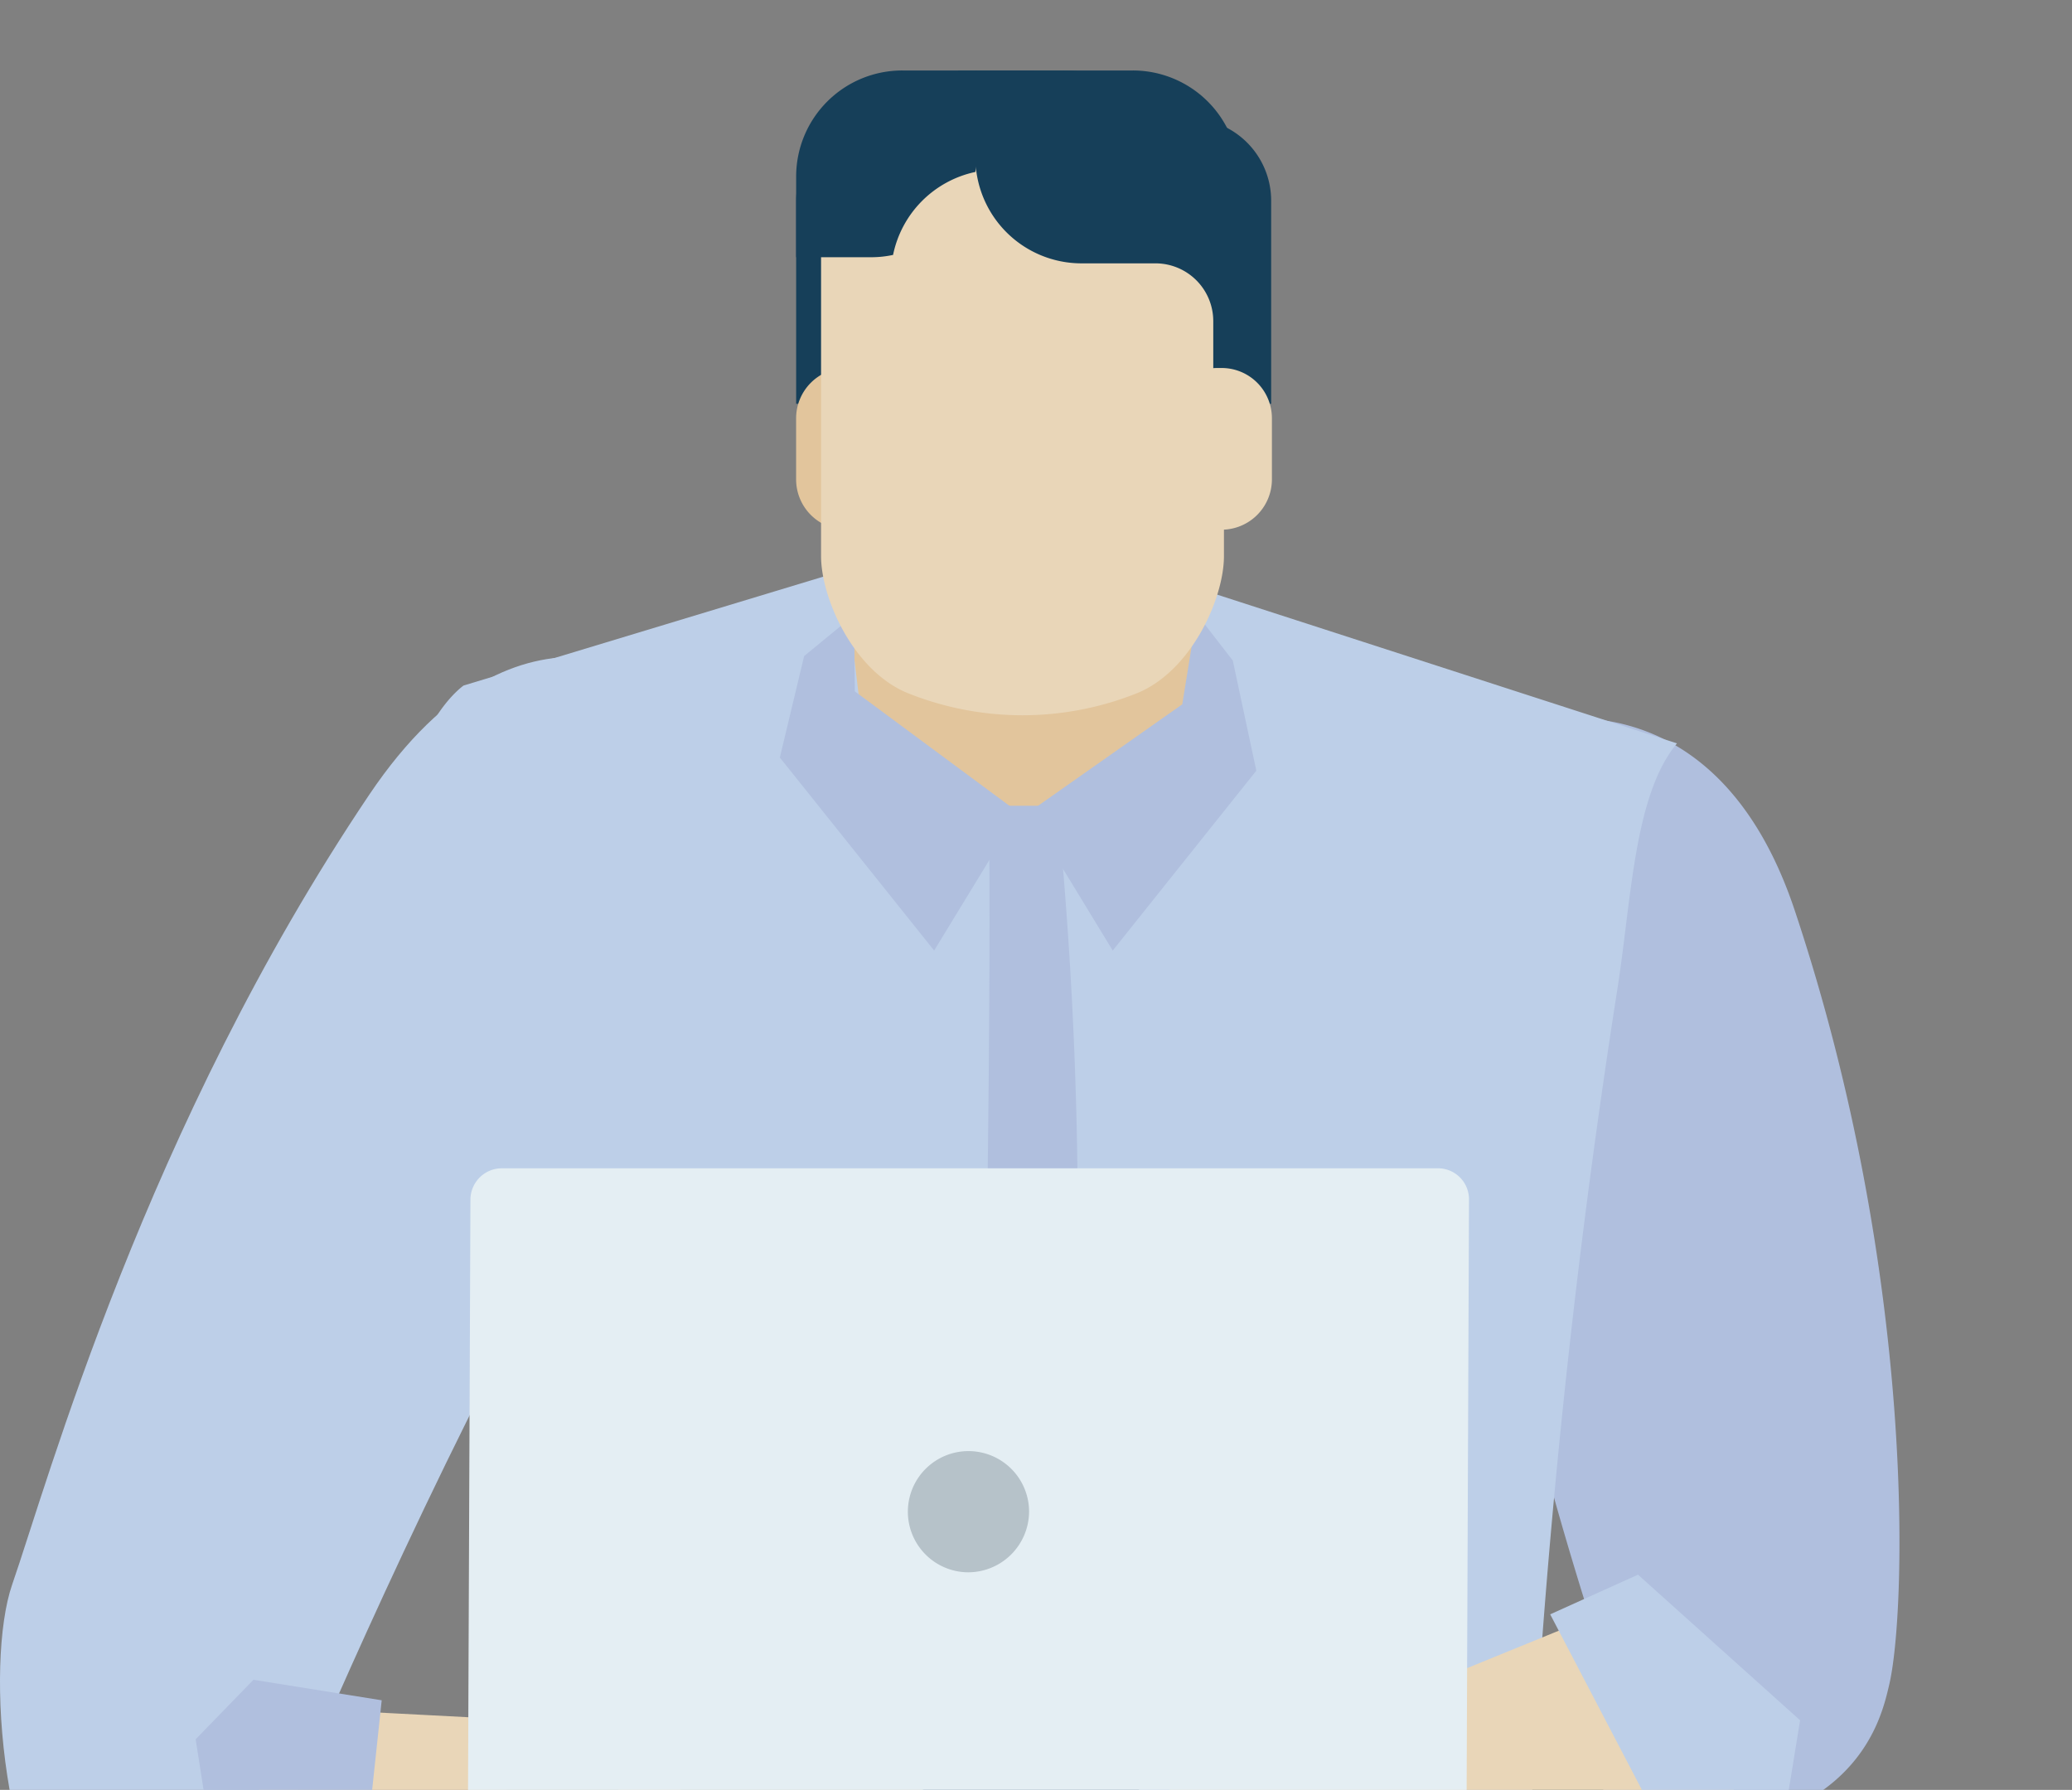 <svg xmlns="http://www.w3.org/2000/svg" xmlns:xlink="http://www.w3.org/1999/xlink" width="147" height="127" viewBox="0 0 147 127"><rect x="0" y="0" width="147" height="127" fill="#808080" stroke="none"/><defs><clipPath id="a"><rect width="147" height="127" transform="translate(620 5169)" fill="#fff" stroke="#707070" stroke-width="1"/></clipPath><clipPath id="b"><rect width="171.934" height="253.261" fill="none"/></clipPath></defs><g transform="translate(-620 -5169)" clip-path="url(#a)"><g transform="translate(620 5174)"><g clip-path="url(#b)"><path d="M61.113,149.29s50.476.1,69.964.4c13.481.2,14.708-19.016,9.388-21.91-16.143-8.788-66.512-13.3-66.512-13.3L39.688,145.945s1.924-.053,21.425,3.345" fill="#194866"/><path d="M108.7,46.283S121.679,42.648,127.33,59.6c8.676,26.008,7.908,49.866,6.7,54.946-.556,2.341-2.222,10.423-16.723,10.736-5.878.13-3.531-12.474-3.531-12.474A275.194,275.194,0,0,1,105.993,84C101.97,65.888,108.7,46.283,108.7,46.283" fill="#b0bfde"/><path d="M118.973,47.745,85.692,36.978l-25.2-1.693-27.6,8.355s-9.037,6.229-.648,26.237,5.166,51.368,5.166,51.368l71.214,2.28a578.716,578.716,0,0,1,6.065-57.979c1.053-6.469,1.182-14.081,4.287-17.8" fill="#bdcfe8"/><path d="M70.117,122.128H73.75a301.968,301.968,0,0,0-.565-84.756c-1.091.657-2.183,1.306-3.284,1.956.921,28.52-.647,57.045.216,82.8" fill="#b0bfde"/><path d="M84.27,44.824c-.495,3.852-3.635,7.19-6.944,7.348h-9.4c-3.305-.158-6.456-3.5-6.942-7.348q-1.158-9.519-2.309-19.045c-.513-3.8,1.743-11.438,6.753-13.7a17.984,17.984,0,0,1,14.4,0c5,2.261,7.265,9.9,6.752,13.7q-1.157,9.534-2.311,19.045" fill="#e2c59c"/><path d="M72.251,52.645l-5.978,9.8L55.327,48.751l1.723-7.2L60.6,38.635l.043,5.417Z" fill="#b0bfde"/><path d="M72.974,52.645l5.97,9.8L89.131,49.684l-1.669-7.815-2.55-3.294-1.035,6.4Z" fill="#b0bfde"/><path d="M71.2,0a7.5,7.5,0,0,0-6.3,3.407H62.318a5.832,5.832,0,0,0-5.834,5.834v14.41h4.1V17.786a4.105,4.105,0,0,1,4.106-4.1h1.114a7.533,7.533,0,0,0,7.527-7.531V0Z" fill="#163f59"/><path d="M63.928,29.015a3.569,3.569,0,0,1-3.575,3.569h-.3a3.569,3.569,0,0,1-3.572-3.569V24.68a3.572,3.572,0,0,1,3.572-3.569h.3a3.589,3.589,0,0,1,3.275,2.126" fill="#e2c59c"/><path d="M68,5.726V0h12.36a7.527,7.527,0,0,1,7.533,7.528v5.723H75.525A7.523,7.523,0,0,1,68,5.726" fill="#163f59"/><path d="M86.834,34.494c-.017,2.987-2.3,8.063-6.09,9.66a21.869,21.869,0,0,1-16.406,0c-3.8-1.6-6.065-6.669-6.087-9.66V9C58.232,5.99,61.24,3.46,64.943,3.383h15.2c3.7.072,6.716,2.607,6.693,5.615Z" fill="#e9d6b8"/><path d="M75.469,0A7.491,7.491,0,0,1,81.76,3.407h2.591a5.835,5.835,0,0,1,5.833,5.834v14.41H86.076V17.786a4.1,4.1,0,0,0-4.1-4.1H76.73A7.529,7.529,0,0,1,69.2,6.157V0Z" fill="#163f59"/><path d="M82.794,24.675a3.566,3.566,0,0,1,3.572-3.564h.3a3.565,3.565,0,0,1,3.571,3.564v4.337a3.573,3.573,0,0,1-3.571,3.572h-.3A3.58,3.58,0,0,1,83.1,30.461" fill="#e9d6b8"/><path d="M69.2,7.2a7.8,7.8,0,0,0,.141-1.473V0H64.017a7.526,7.526,0,0,0-7.533,7.527v5.724h5.332a7.326,7.326,0,0,0,1.544-.164A7.565,7.565,0,0,1,69.2,7.2" fill="#163f59"/><path d="M3.1,245.809c-.769.938-.205,3.419-.205,3.419s13.589,1.514,17.958.488a23.18,23.18,0,0,0,4.867-2.283c.3-.172.843-1.221,1.138-1.392.545-.329.83.217,1.3-.076a15.147,15.147,0,0,0,2.076-1.429c1.2-6.237-.4-8.743-.4-8.743s-11.568-3.847-13.737-1.175c-5.1,6.319-11.3,9.128-13,11.191" fill="#161711"/><path d="M130.1,239.036l.943,10.26L141.32,250.3s.715-1.375,1.582-1.288c.734.071,1.545,1.589,2.534,1.685,2.159.222,4.562.447,5.516.546,1.931.186,20.623,2.015,20.623,2.015s.675-2.075.174-2.861a9.986,9.986,0,0,0-3.02-1.657c-5.166-2.008-19.892-8.151-22.039-13.484-2.612-6.488-16.589,3.777-16.589,3.777" fill="#161711"/><path d="M114.565,109.081,79.818,123.27s24.649,3.515,40.053.382c10.419-2.134-4.834-15.021-5.306-14.571" fill="#e9d6b8"/><path d="M35.69,130.694s-3.341,31.729-2.868,48.507c.367,12.648.4,36.9-2.611,57.562-.187,1.267-16.348.317-16.348.317s-5.8-78.66-7.523-91.612,3.286-22.3,29.35-14.774" fill="#194866"/><path d="M137.342,138.346s-5.205,8.225-19.486,10.173c-5.166.7,8.32,92.073,8.32,92.073l21.109-6.758L143.2,132.787Z" fill="#163f59"/><path d="M79.118,148.519s-27.594,3.938-46.013,5.867c-6.752.7-12.6-18.193-13.377-19.015a13.957,13.957,0,0,0-9.631-4.694c3.991-4.313,24.658-8.319,46.251-13.385s24.877-1.874,24.877-1.874Z" fill="#163f59"/><path d="M56.348,117.291c-21.594,5.066-42.261,9.072-46.251,13.386a13.958,13.958,0,0,1,9.632,4.694c.21.228,1.452,6.289,2.34,8.454-3.517-6.342,47.229-24.231,58.2-28.857-2.051-.659-8.02-1.406-23.917,2.323" fill="#194866"/><path d="M32.638,148.281l-2.117,61.746-2.108,14.317-.236-14.317.464-8.927L23.715,187.26l-2.585-32.169,3.761,1.409-.471-14.083Z" fill="#163f59"/><path d="M136.63,130.677l5.159,1.409,1.89,74.179-10.8,26.529,5.162-18.077-2.111-37.325s-7.516,18.073-7.516,17.139,6.341-39.208,6.341-39.208-7.043,5.876-6.341,5.634,4.233-26.758,8.218-30.28" fill="#194866"/><path d="M48.142,43.943S37.049,35.255,26.2,51.383C10.3,75.016,3.391,100.163.862,107.434c-1.927,5.583-.863,21.358,5.632,27.858,1.569,1.568,10.959.309,10.959.309l6.165-4.26-2.58-4.959-.141-3.916S28.785,103.45,38.46,85.477s9.682-41.534,9.682-41.534" fill="#bdcfe8"/><path d="M21.03,116.209l36.011,1.877S22.351,134,21.209,131.257c-6.5-15.541-.179-15.048-.179-15.048" fill="#e9d6b8"/><path d="M40.84,115.1c2.1-1.009,1.912-1.026,1.912-1.026a8.642,8.642,0,0,0,4.71,2.713c1.391.21,5.855.271,5.855.271l6.629.159,3.076-.167a5.671,5.671,0,0,1,2.2.069c1.346.854.2,1.548.2,1.548l-11.884,1.679,11.418,1.421s1.433.424,1.5,1.2c.062.724-.415.7-.415.7l-13.264,1.418,5.815,1.384s1.394.452,1.489,1.2c.123.819.17,1.048.17,1.048l-12.194-1.2S38.737,116.111,40.84,115.1" fill="#e9d6b8"/><path d="M54.013,122.449,62,123.9a6.64,6.64,0,0,1,2.625.716,1.075,1.075,0,0,1,.385,1.493l-12.238-1.029Z" fill="#e9d6b8"/><path d="M104.078,128.727a.763.763,0,0,1,.033-.07l-.033-2.274H33.129v2.274a.169.169,0,0,0,0,.07l.245.426c1.2,1.974,3.37,2.32,5.854,2.32H97.974c2.484,0,4.649-.346,5.853-2.32Z" fill="#b6c2c9"/><rect width="46.974" height="1.604" transform="translate(45.131 126.911)" fill="#879ba6"/><path d="M104.034,126.634l.185-46.524a2.2,2.2,0,0,0-2.21-2.215H35.6a2.232,2.232,0,0,0-2.225,2.215l-.189,46.524Z" fill="#e4eef3"/><path d="M73.009,102.262a4.329,4.329,0,0,1-4.32,4.3,4.3,4.3,0,1,1,4.32-4.3" fill="#b6c2c9"/><path d="M16.355,134.2l-2.474-15.791,4.1-4.221,9.1,1.454-1.864,17.471Z" fill="#b0bfde"/><path d="M126.766,122.869l.944-5.807-11.5-10.332-6.23,2.814,8.137,15.577Z" fill="#bdcfe8"/></g></g></g></svg>